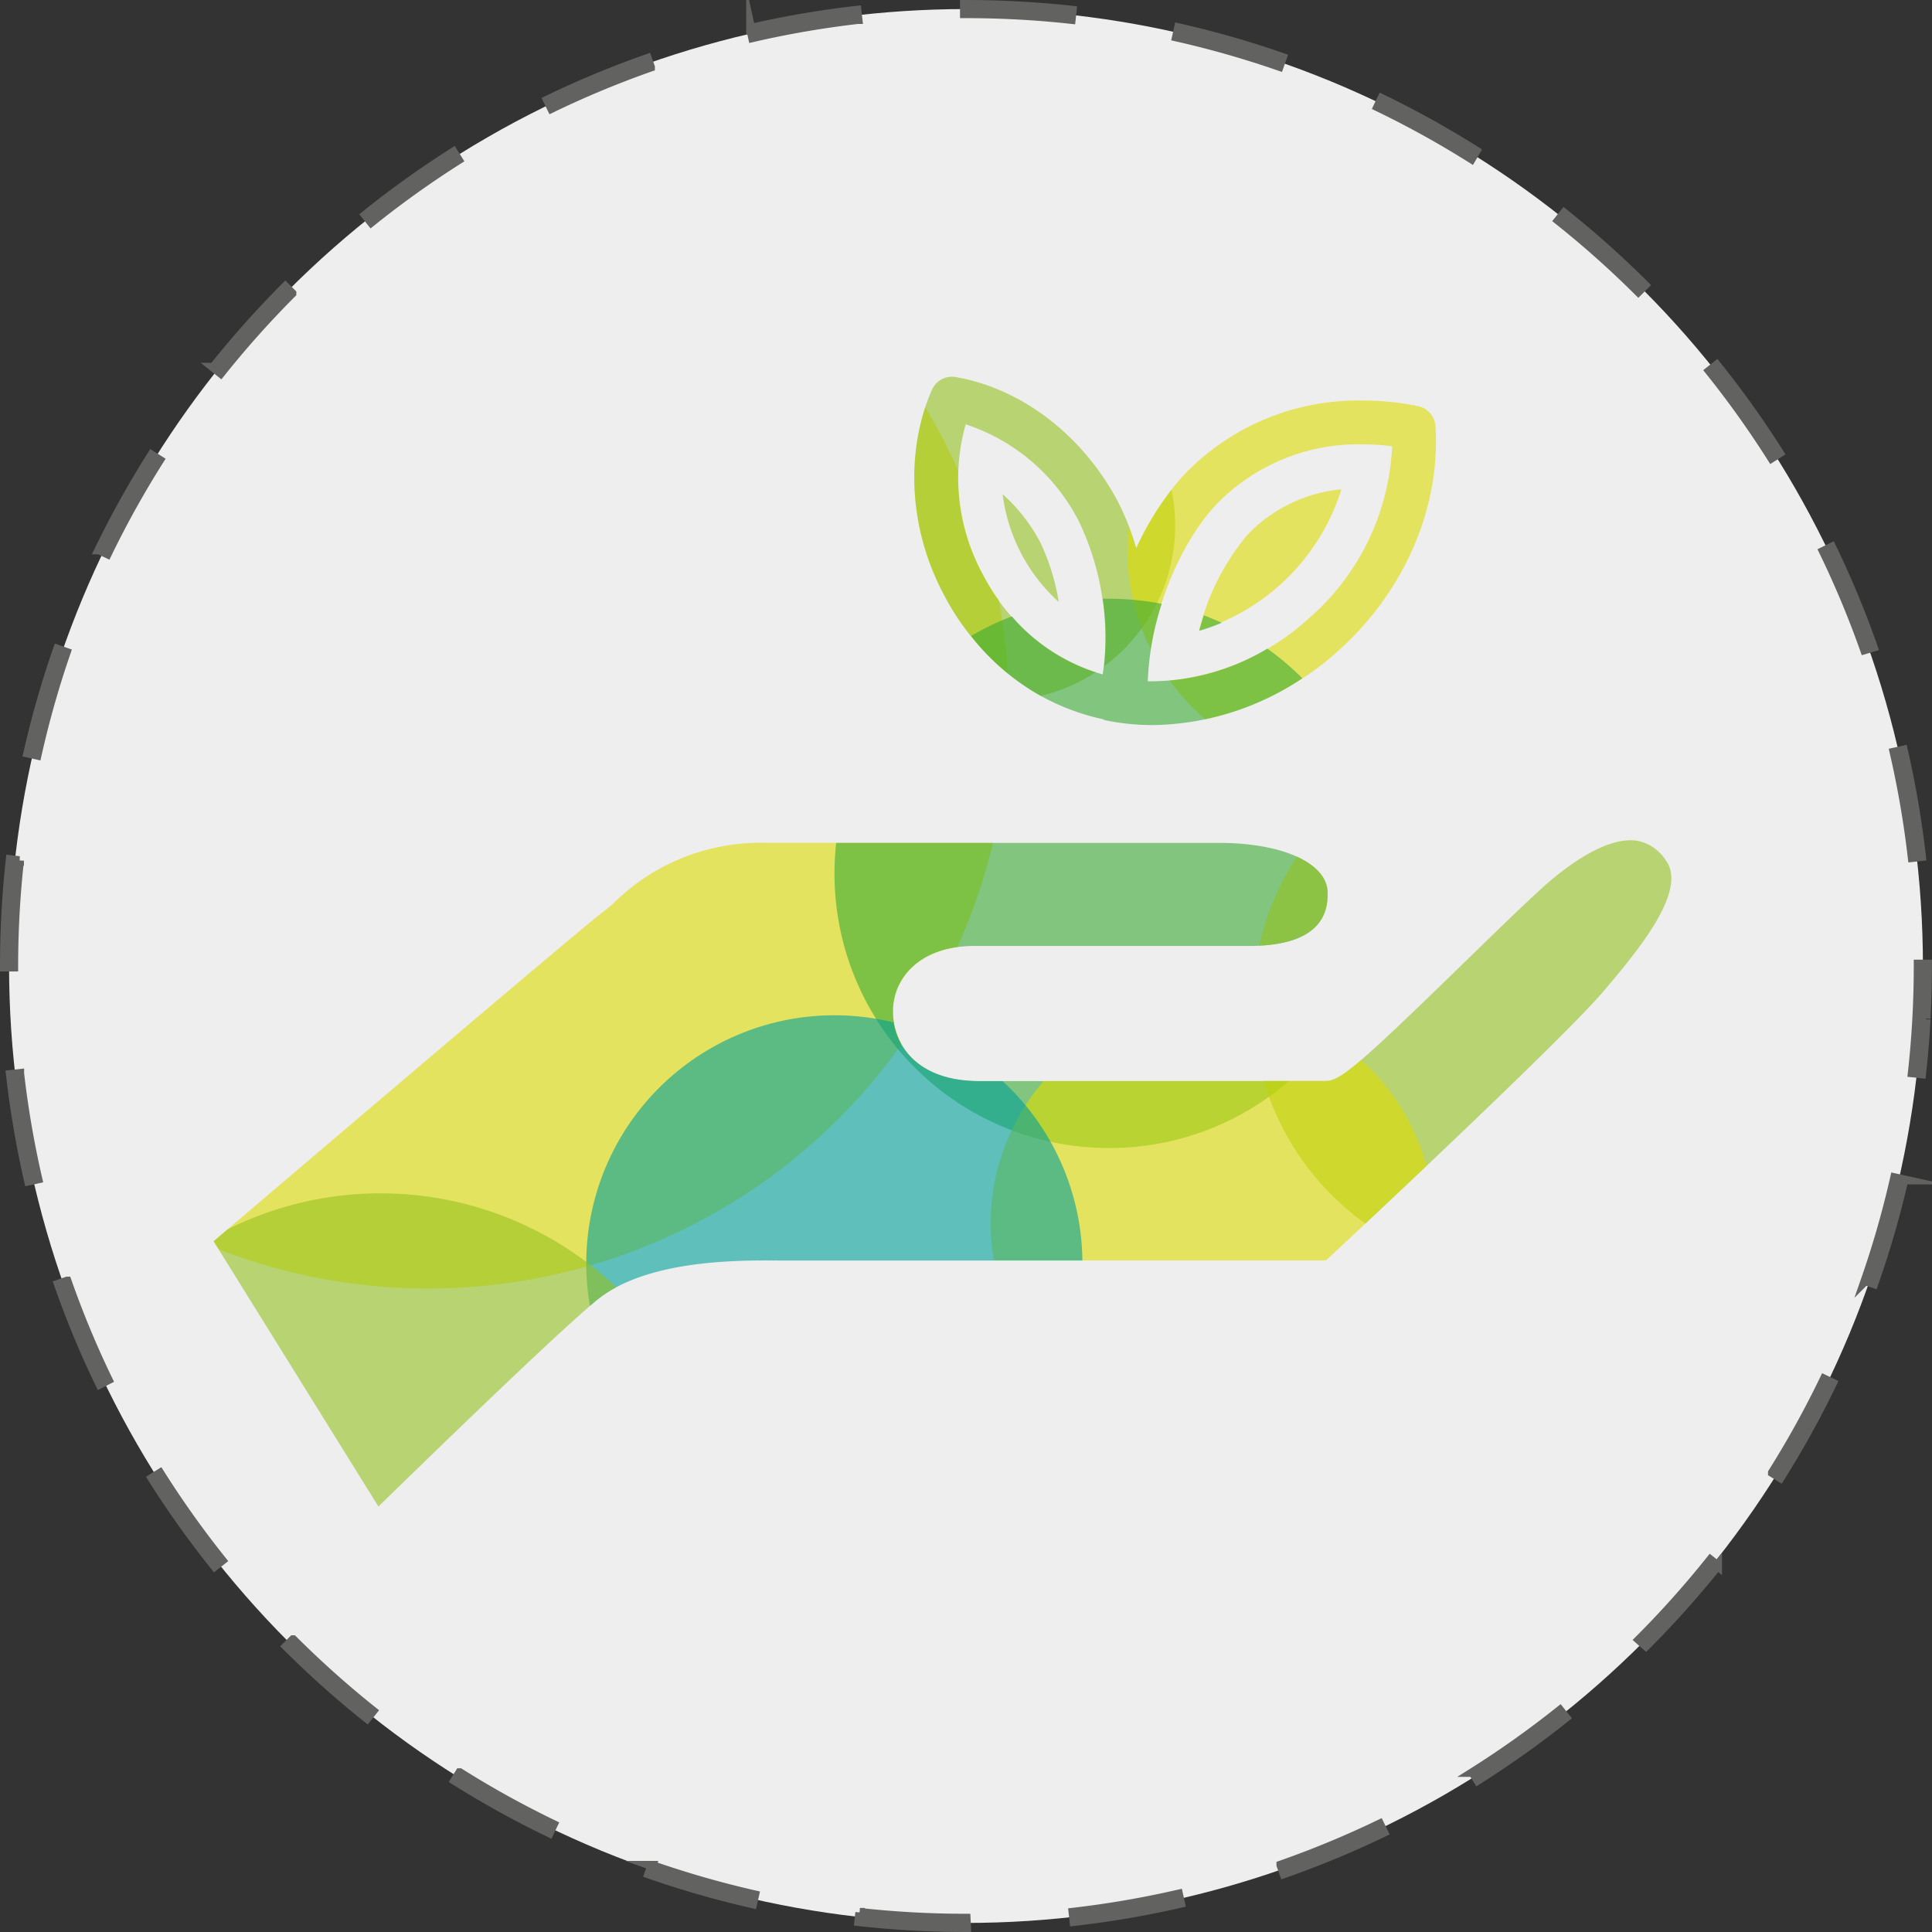<svg id="Ebene_1" data-name="Ebene 1" xmlns="http://www.w3.org/2000/svg" viewBox="0 0 213 213"><rect x="0" y="0" width="213" height="213" fill="#333333" stroke="none"/><defs><style>.cls-1{fill:#eee;}.cls-2,.cls-4{fill:none;stroke:#626261;stroke-miterlimit:10;}.cls-2{stroke-dasharray:11.84 11.84;}.cls-3{fill:#616160;}.cls-5{fill:#dedc00;}.cls-5,.cls-6,.cls-7,.cls-8{opacity:0.6;}.cls-6{fill:#95c11f;}.cls-7{fill:#3aaa35;}.cls-8{fill:#00a19a;}</style></defs><title>risse-tb-img-angstpatienten</title><circle class="cls-1" cx="106.5" cy="106.5" r="105.5"/><circle class="cls-2" cx="106.5" cy="106.5" r="105.5"/><path class="cls-3" d="M112.83,217.72h-.05a107.59,107.59,0,0,1-11.81-.65l.11-1a106.57,106.57,0,0,0,11.7.64Zm11.86-.66-.11-1a105.24,105.24,0,0,0,11.61-2l.22,1A106.34,106.34,0,0,1,124.7,217.05Zm-35.45-2a105.75,105.75,0,0,1-11.43-3.28l.33-.94a104.75,104.75,0,0,0,11.32,3.25Zm58.58-3.31-.33-.94a104.76,104.76,0,0,0,10.87-4.51l.44.9A105.62,105.62,0,0,1,147.84,211.78Zm-81-4.51a106.08,106.08,0,0,1-10.4-5.75l.53-.85a105.07,105.07,0,0,0,10.3,5.7Zm102.37-5.8-.53-.85a106,106,0,0,0,9.59-6.82l.62.78A106.68,106.68,0,0,1,169.2,201.47ZM46.74,194.64a107.14,107.14,0,0,1-8.86-7.92l.71-.71a106,106,0,0,0,8.78,7.84Zm141-8L187,186a105.79,105.79,0,0,0,7.85-8.78l.78.62A106.87,106.87,0,0,1,187.74,186.66ZM29.95,177.87a106.75,106.75,0,0,1-6.89-9.68l.85-.53a105.73,105.73,0,0,0,6.83,9.59Zm172.6-9.76-.85-.53a105.19,105.19,0,0,0,5.7-10.3l.9.43A106.09,106.09,0,0,1,202.55,168.11ZM17.29,157.8a105.71,105.71,0,0,1-4.56-11l.94-.33a104.68,104.68,0,0,0,4.52,10.87Zm195.57-11.07-.94-.33a104.56,104.56,0,0,0,3.25-11.32l1,.22A105.36,105.36,0,0,1,212.86,146.73ZM9.44,135.41a106.38,106.38,0,0,1-2-11.72l1-.11a105.2,105.2,0,0,0,2,11.61Zm208.69-11.82-1-.11a106.6,106.6,0,0,0,.65-11.75v-.22h1v.22A107.63,107.63,0,0,1,218.12,123.58ZM7.78,111.82h-1v-.1A107.69,107.69,0,0,1,7.42,100l1,.11a106.65,106.65,0,0,0-.64,11.65ZM217.11,99.75a105.17,105.17,0,0,0-2-11.6l1-.22a106.25,106.25,0,0,1,2,11.71ZM10.36,88.46l-1-.22a105.75,105.75,0,0,1,3.27-11.43l.94.33A104.62,104.62,0,0,0,10.36,88.46ZM211.85,76.84A104.7,104.7,0,0,0,207.32,66l.9-.44a105.72,105.72,0,0,1,4.57,11ZM18.11,66.26l-.9-.43A106.34,106.34,0,0,1,23,55.42l.85.53A105.21,105.21,0,0,0,18.11,66.26ZM201.6,55.69a105.74,105.74,0,0,0-6.84-9.58l.78-.62a107,107,0,0,1,6.9,9.67Zm-171-9.35-.78-.62a106.93,106.93,0,0,1,7.91-8.87l.71.71A105.93,105.93,0,0,0,30.61,46.34Zm156.29-9a106,106,0,0,0-8.79-7.83l.62-.78a107.09,107.09,0,0,1,8.87,7.91ZM47.21,29.7l-.62-.78A106.7,106.7,0,0,1,56.26,22l.53.85A105.7,105.7,0,0,0,47.21,29.7Zm121.29-7A105.27,105.27,0,0,0,158.19,17l.43-.9A106.34,106.34,0,0,1,169,21.86ZM67.09,17.15l-.44-.9a105.93,105.93,0,0,1,11-4.57l.33.94A104.82,104.82,0,0,0,67.09,17.15Zm80.22-4.63A104.55,104.55,0,0,0,136,9.29l.22-1a105.69,105.69,0,0,1,11.43,3.27Zm-58-3.16-.22-1a106.28,106.28,0,0,1,11.71-2l.11,1A105.14,105.14,0,0,0,89.26,9.36Zm35.11-2a106.6,106.6,0,0,0-11.59-.63h-.16v-1h.16a107.64,107.64,0,0,1,11.7.64Z" transform="translate(-6.28 -5.22)"/><path class="cls-4" d="M112.83,217.72h-.05a107.59,107.59,0,0,1-11.81-.65l.11-1a106.57,106.57,0,0,0,11.7.64Z" transform="translate(-6.28 -5.22)"/><path class="cls-4" d="M124.7,217.05l-.11-1a105.24,105.24,0,0,0,11.61-2l.22,1A106.34,106.34,0,0,1,124.7,217.05Z" transform="translate(-6.28 -5.22)"/><path class="cls-4" d="M89.25,215.1a105.75,105.75,0,0,1-11.43-3.28l.33-.94a104.75,104.75,0,0,0,11.32,3.25Z" transform="translate(-6.28 -5.22)"/><path class="cls-4" d="M147.84,211.78l-.33-.94a104.76,104.76,0,0,0,10.87-4.51l.44.9A105.62,105.62,0,0,1,147.84,211.78Z" transform="translate(-6.28 -5.22)"/><path class="cls-4" d="M66.84,207.27a106.08,106.08,0,0,1-10.4-5.75l.53-.85a105.07,105.07,0,0,0,10.3,5.7Z" transform="translate(-6.28 -5.22)"/><path class="cls-4" d="M169.2,201.47l-.53-.85a106,106,0,0,0,9.59-6.82l.62.78A106.68,106.68,0,0,1,169.2,201.47Z" transform="translate(-6.28 -5.22)"/><path class="cls-4" d="M46.74,194.64a107.14,107.14,0,0,1-8.86-7.92l.71-.71a106,106,0,0,0,8.78,7.84Z" transform="translate(-6.28 -5.22)"/><path class="cls-4" d="M187.74,186.66,187,186a105.79,105.79,0,0,0,7.85-8.78l.78.62A106.87,106.87,0,0,1,187.74,186.66Z" transform="translate(-6.28 -5.22)"/><path class="cls-4" d="M29.95,177.87a106.75,106.75,0,0,1-6.89-9.68l.85-.53a105.73,105.73,0,0,0,6.83,9.59Z" transform="translate(-6.28 -5.22)"/><path class="cls-4" d="M202.55,168.11l-.85-.53a105.19,105.19,0,0,0,5.7-10.3l.9.43A106.09,106.09,0,0,1,202.55,168.11Z" transform="translate(-6.28 -5.22)"/><path class="cls-4" d="M17.29,157.8a105.71,105.71,0,0,1-4.56-11l.94-.33a104.68,104.68,0,0,0,4.52,10.87Z" transform="translate(-6.28 -5.22)"/><path class="cls-4" d="M212.86,146.73l-.94-.33a104.56,104.56,0,0,0,3.25-11.32l1,.22A105.36,105.36,0,0,1,212.86,146.73Z" transform="translate(-6.28 -5.22)"/><path class="cls-4" d="M9.44,135.41a106.38,106.38,0,0,1-2-11.72l1-.11a105.2,105.2,0,0,0,2,11.61Z" transform="translate(-6.28 -5.22)"/><path class="cls-4" d="M218.62,117.6c-.11,2-.27,4-.5,6l-1-.11a106.6,106.6,0,0,0,.65-11.75v-.22h1v.22c0,1.92-.05,3.86-.16,5.78" transform="translate(-6.28 -5.22)"/><path class="cls-4" d="M7.78,111.82h-1v-.1A107.69,107.69,0,0,1,7.42,100l1,.11a106.65,106.65,0,0,0-.64,11.65Z" transform="translate(-6.28 -5.22)"/><path class="cls-4" d="M217.11,99.75a105.17,105.17,0,0,0-2-11.6l1-.22a106.25,106.25,0,0,1,2,11.71Z" transform="translate(-6.28 -5.22)"/><path class="cls-4" d="M10.36,88.46l-1-.22a105.75,105.75,0,0,1,3.27-11.43l.94.33A104.62,104.62,0,0,0,10.36,88.46Z" transform="translate(-6.28 -5.22)"/><path class="cls-4" d="M211.85,76.84A104.7,104.7,0,0,0,207.32,66l.9-.44a105.72,105.72,0,0,1,4.57,11Z" transform="translate(-6.28 -5.22)"/><path class="cls-4" d="M18.11,66.26l-.9-.43A106.34,106.34,0,0,1,23,55.42l.85.53A105.21,105.21,0,0,0,18.11,66.26Z" transform="translate(-6.28 -5.22)"/><path class="cls-4" d="M201.6,55.69a105.74,105.74,0,0,0-6.84-9.58l.78-.62a107,107,0,0,1,6.9,9.67Z" transform="translate(-6.28 -5.22)"/><path class="cls-4" d="M30.61,46.34l-.78-.62a106.93,106.93,0,0,1,7.91-8.87l.71.71A105.93,105.93,0,0,0,30.61,46.34Z" transform="translate(-6.28 -5.22)"/><path class="cls-4" d="M186.9,37.35a106,106,0,0,0-8.79-7.83l.62-.78a107.09,107.09,0,0,1,8.87,7.91Z" transform="translate(-6.28 -5.22)"/><path class="cls-4" d="M47.21,29.7l-.62-.78A106.7,106.7,0,0,1,56.26,22l.53.85A105.7,105.7,0,0,0,47.21,29.7Z" transform="translate(-6.28 -5.22)"/><path class="cls-4" d="M168.5,22.71A105.27,105.27,0,0,0,158.19,17l.43-.9A106.34,106.34,0,0,1,169,21.86Z" transform="translate(-6.28 -5.22)"/><path class="cls-4" d="M67.09,17.15l-.44-.9a105.93,105.93,0,0,1,11-4.57l.33.94A104.82,104.82,0,0,0,67.09,17.15Z" transform="translate(-6.28 -5.22)"/><path class="cls-4" d="M147.31,12.52A104.55,104.55,0,0,0,136,9.29l.22-1a105.69,105.69,0,0,1,11.43,3.27Z" transform="translate(-6.28 -5.22)"/><path class="cls-4" d="M89.26,9.36l-.22-1a106.28,106.28,0,0,1,11.71-2l.11,1A105.14,105.14,0,0,0,89.26,9.36Z" transform="translate(-6.28 -5.22)"/><path class="cls-4" d="M124.37,7.35a106.6,106.6,0,0,0-11.59-.63h-.16v-1h.16a107.64,107.64,0,0,1,11.7.64Z" transform="translate(-6.28 -5.22)"/><path class="cls-5" d="M117.39,79.47a64.06,64.06,0,0,0-1-8.11,24.25,24.25,0,0,1-1.76-2.8,23.05,23.05,0,0,1-2.71-11.45,63.84,63.84,0,0,0-3.64-7,26.65,26.65,0,0,0,2.08,20.67A28.17,28.17,0,0,0,117.39,79.47Z" transform="translate(-6.28 -5.22)"/><path class="cls-5" d="M105.68,120.32a7.38,7.38,0,0,1-.95-3.62c0-3.08,2.24-6.37,7.09-7.06a63.5,63.5,0,0,0,3.93-11.5H90.59A23,23,0,0,0,74,104.72a13,13,0,0,1-1.33,1.11c-1.48,1.06-25.84,21.75-42.83,36.23l.56.9a64,64,0,0,0,75.29-22.64Z" transform="translate(-6.28 -5.22)"/><path class="cls-6" d="M121,81.94a19.21,19.21,0,0,0,6.08-2.61,21.59,21.59,0,0,1-12.43-10.76A21.89,21.89,0,0,1,112.75,52a21.6,21.6,0,0,1,12.54,10.83A30.1,30.1,0,0,1,128,78.68a19.31,19.31,0,0,0,7.44-19.46,33.28,33.28,0,0,0-3.89,6.45,28.24,28.24,0,0,0-2-5.1c-3.87-7.34-10.57-12.49-17.9-13.78a2.41,2.41,0,0,0-2.62,1.4c-3,6.84-2.54,15.3,1.33,22.64A27.46,27.46,0,0,0,121,81.94Z" transform="translate(-6.28 -5.22)"/><path class="cls-6" d="M116.82,59.71A19.21,19.21,0,0,0,123,71.58a23.86,23.86,0,0,0-2-6.5A18.73,18.73,0,0,0,116.82,59.71Z" transform="translate(-6.28 -5.22)"/><path class="cls-5" d="M133.14,76.76c.93-5.85,3.62-12,7.12-15.8a21.74,21.74,0,0,1,16.26-6.75,25.47,25.47,0,0,1,3.24.21,26.71,26.71,0,0,1-9.28,19.06,26.55,26.55,0,0,1-15.25,6.76,24.58,24.58,0,0,0,3.93,4.28,32.06,32.06,0,0,0,14.52-7.42c7.37-6.53,11.43-15.83,10.86-24.87A2.41,2.41,0,0,0,162.63,50a29.69,29.69,0,0,0-6.09-.62,26.54,26.54,0,0,0-19.84,8.31,31.42,31.42,0,0,0-5.17,8c-.25-.87-.52-1.65-.79-2.38a24.69,24.69,0,0,0-.15,2.65A24.32,24.32,0,0,0,133.14,76.76Z" transform="translate(-6.28 -5.22)"/><path class="cls-5" d="M154.18,59.17a16.42,16.42,0,0,0-10.36,5,26,26,0,0,0-5.34,10.55,23.58,23.58,0,0,0,15.7-15.6Z" transform="translate(-6.28 -5.22)"/><path class="cls-7" d="M133.31,85.16A30.3,30.3,0,0,0,149.86,80,30.44,30.44,0,0,0,146,76.73a25.07,25.07,0,0,1-12.63,3.6h-.55a31.54,31.54,0,0,1,1.54-8.54,30.41,30.41,0,0,0-5.77-.56l-.74,0a27.32,27.32,0,0,1,0,8.34,20.15,20.15,0,0,1-10-6.4,30.13,30.13,0,0,0-4.51,2.16,25,25,0,0,0,14.62,9.2v.06A26.06,26.06,0,0,0,133.31,85.16Z" transform="translate(-6.28 -5.22)"/><path class="cls-7" d="M139,73.06c-.18.57-.36,1.14-.51,1.71a20.78,20.78,0,0,0,2.5-.89C140.32,73.59,139.66,73.31,139,73.06Z" transform="translate(-6.28 -5.22)"/><path class="cls-7" d="M128.57,131.79a30.16,30.16,0,0,0,19.8-7.38H114.31c-7.07,0-9.58-4.15-9.58-7.7s2.82-7.2,9-7.2h30.3c8.61,0,8.61-4.4,8.61-5.85,0-3.25-4.91-5.51-11.94-5.51H98.47a30.26,30.26,0,0,0,30.09,33.64Z" transform="translate(-6.28 -5.22)"/><path class="cls-6" d="M152.66,103.66c0-1.64-1.25-3-3.39-4a29.53,29.53,0,0,0-4.16,9.81C152.64,109.12,152.66,105,152.66,103.66Z" transform="translate(-6.28 -5.22)"/><path class="cls-6" d="M183,114.58c3.5-4.13,9.36-11,7-14.4a4.82,4.82,0,0,0-3.29-2.28c-2.31-.32-5.48,1.11-9.17,4.14-1.77,1.45-5.62,5.2-9.7,9.17-12.46,12.14-13.87,13.19-15.52,13.19h-6.71a29.74,29.74,0,0,0,11.2,15.72C164.72,132.7,179.49,118.7,183,114.58Z" transform="translate(-6.28 -5.22)"/><path class="cls-5" d="M163.55,133.76a24.42,24.42,0,0,0-7.21-11.67c-2.34,2-3.15,2.31-4,2.31h-31a24.06,24.06,0,0,0-5.49,19.78h36.61C154.13,142.64,158.54,138.51,163.55,133.76Z" transform="translate(-6.28 -5.22)"/><path class="cls-8" d="M92,144.19h33.61a27.29,27.29,0,0,0-8.8-19.78h-2.55c-6.26,0-8.94-3.26-9.47-6.47A27.36,27.36,0,0,0,71.32,149.2l.61-.52C77.34,144.09,87.65,144.16,92,144.19Z" transform="translate(-6.28 -5.22)"/><path class="cls-6" d="M71.92,148.68a13.15,13.15,0,0,1,2.31-1.54,37.8,37.8,0,0,0-42.87-6.38l-1.53,1.31L48,171.31C53.31,166.14,66.69,153.11,71.92,148.68Z" transform="translate(-6.28 -5.22)"/></svg>